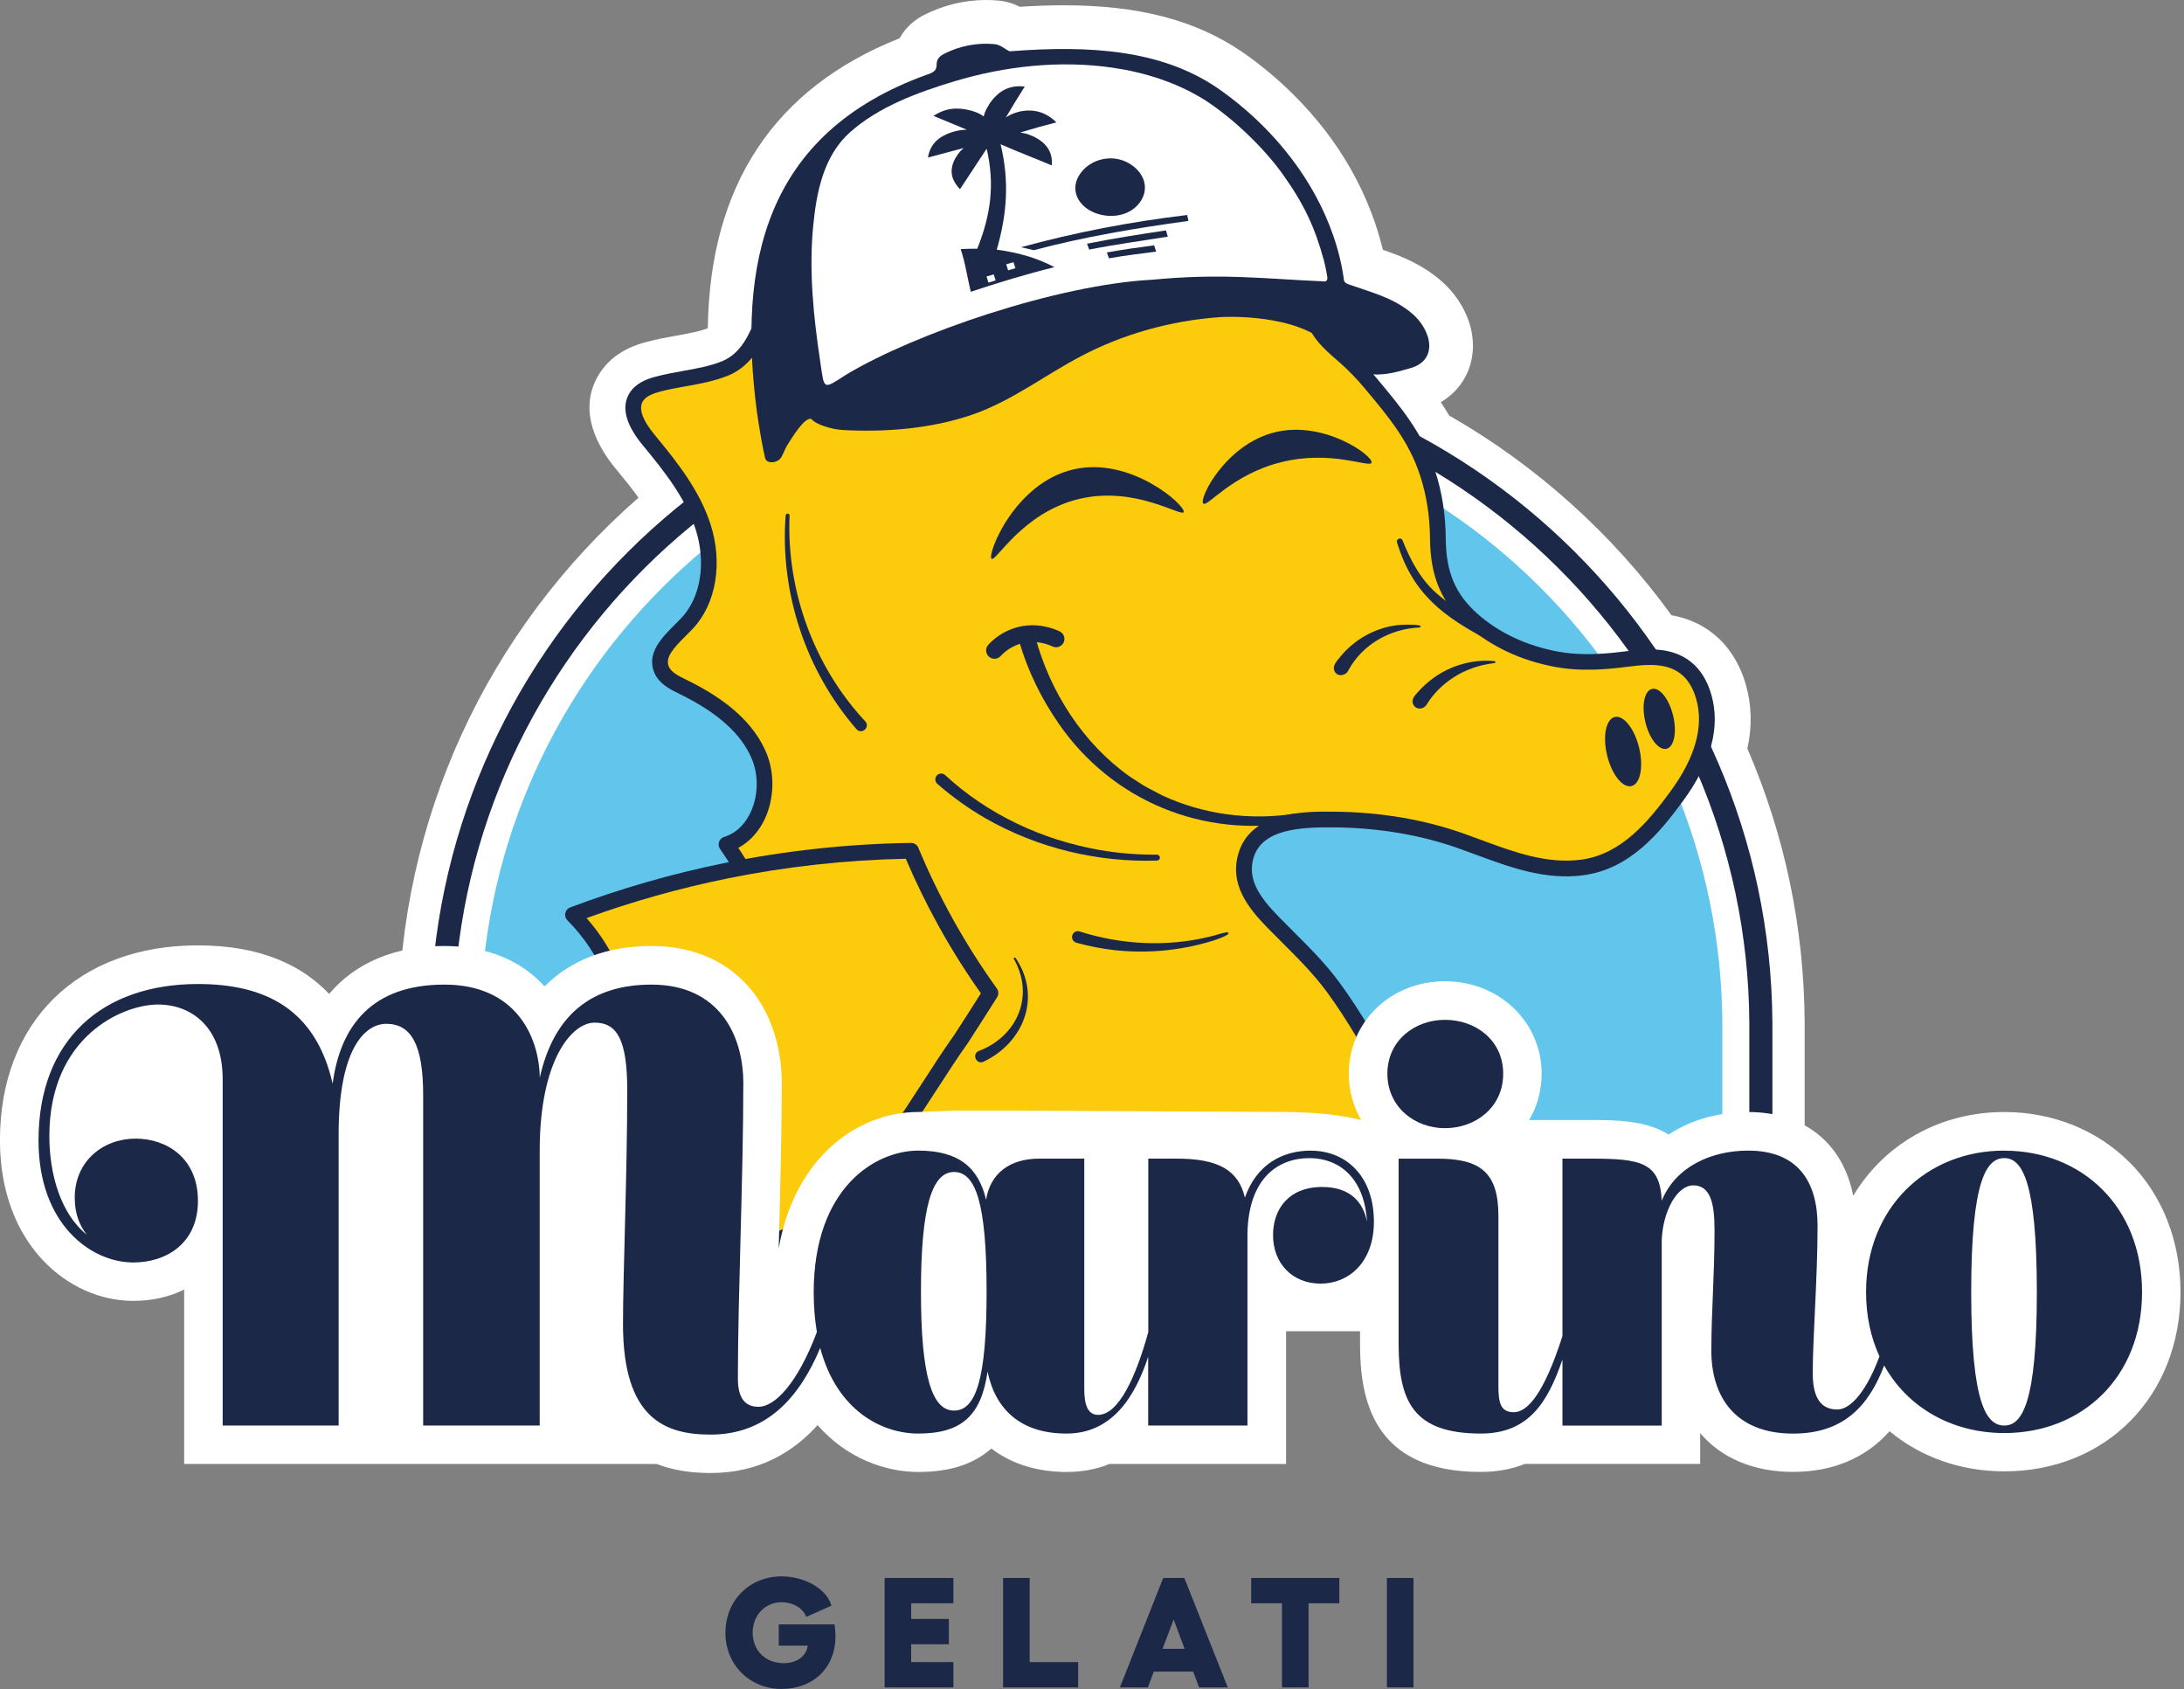 <svg xmlns="http://www.w3.org/2000/svg" width="388" height="300" viewBox="0 0 388 300" fill="none"><rect x="0" y="0" width="388" height="300" fill="#808080" stroke="none"/><g clip-path="url(#clip0_13_5046)"><path d="M310.429 132.971C311.298 129.056 311.209 125.237 310.155 121.582C309.06 117.797 307.041 114.663 304.317 112.514C302.223 110.857 299.752 109.776 296.946 109.276C286.481 94.828 272.929 82.652 257.461 73.809C256.982 73.001 256.482 72.214 255.969 71.448C257.783 70.36 259.254 68.874 260.247 67.081C261.848 64.172 262.115 60.682 260.999 57.246C260.11 54.508 258.351 51.9 256.058 49.909C252.677 46.972 249.029 45.522 245.675 44.372C245.634 44.207 245.593 44.036 245.552 43.865C244.156 38.335 241.897 33.079 238.906 28.226C236.045 23.579 232.513 19.349 228.551 15.605C226.08 13.271 223.438 11.129 220.645 9.199L220.584 9.158C212.302 3.545 202.262 0.938 188.977 0.938C186.526 0.938 183.96 1.027 181.188 1.205C180.175 0.698 178.82 0.198 177.163 0.082C176.5 0.027 175.822 0 175.158 0C171.325 0 167.486 0.938 164.05 2.717L163.886 2.799L163.728 2.888C162.373 3.669 160.847 4.901 159.82 6.796C137.542 15.632 126.091 32.942 125.749 58.3C124.216 58.895 122.272 59.237 120.226 59.607C118.501 59.915 116.714 60.237 114.832 60.743C113.402 61.127 109.049 62.297 106.489 66.362C102.314 72.981 106.469 79.736 109.316 83.165C110.767 84.917 112.177 86.649 113.436 88.394C86.408 112.035 70.933 145.674 70.755 181.737L70.721 188.883L77.599 189.485V236.451H313.762V210.134L320.607 210.73V181.58C320.504 164.688 317.082 148.351 310.429 132.964V132.971Z" fill="white"></path><path d="M195.671 72.05C134.743 72.05 85.348 121.446 85.348 182.374V228.703H305.988V182.374C305.988 121.446 256.592 72.05 195.664 72.05H195.671Z" fill="#62C6EC"></path><path d="M312.831 204.323C311.695 204.323 310.778 203.406 310.778 202.27V181.634C310.388 118.571 258.754 67.259 195.67 67.259C132.586 67.259 80.871 118.639 80.563 181.792C80.563 182.921 79.639 183.838 78.509 183.838H78.496C77.359 183.838 76.449 182.907 76.449 181.778C76.771 116.374 130.252 63.159 195.663 63.159C261.075 63.159 314.474 116.305 314.878 181.634V202.284C314.878 203.42 313.961 204.337 312.824 204.337L312.831 204.323Z" fill="#1B2848"></path><path d="M124.888 93.548C126.757 99.325 126.243 106.251 122.089 110.679C119.803 113.123 116.23 115.792 117.496 118.893C118.126 120.439 119.789 121.254 121.295 121.986C126.921 124.731 132.492 128.55 134.874 134.34C137.263 140.131 135.018 148.111 129.043 149.979C133.82 156.865 137.577 164.455 140.192 172.415C140.801 174.263 141.533 176.31 142.122 178.39C144.175 183.79 143.484 188.664 142.478 194.16C142.43 194.556 142.396 202.373 142.362 202.763H253.233C247.6 193.721 243.158 183.948 236.834 175.345C233.706 171.087 229.818 167.556 226.143 163.791C222.988 160.561 219.962 156.79 221.311 152.06C223.166 145.558 231.735 145.496 237.183 145.558C244.732 145.64 252.35 146.811 259.481 149.336C266.449 151.8 273.478 155.078 281.075 154.072C288.659 153.073 293.6 147.242 297.878 141.404C301.581 136.352 304.503 130.083 302.669 123.738C302.101 121.774 301.109 119.892 299.48 118.612C296.646 116.374 292.902 116.545 289.528 116.99C288.666 117.106 287.796 117.209 286.934 117.298C283.45 117.654 279.966 117.736 276.483 117.093C271.035 116.086 265.717 113.759 261.555 110.063C257.052 106.066 255.491 101.59 255.436 95.656C255.402 91.666 254.862 87.915 253.63 84.103C251.549 77.683 247.75 73.159 243.521 68.101C242.816 67.259 242.09 66.451 241.33 65.664C240.571 64.877 239.784 64.124 238.969 63.399C236.84 61.51 234.411 59.655 233.603 56.924C232.693 53.851 234.027 51.839 233.856 50.23C232.638 38.992 144.518 36.987 135.846 56.288C135.018 58.129 133.491 63.536 128.83 65.432C125.025 66.978 120.816 67.17 116.846 68.238C115.388 68.628 113.855 69.223 113.047 70.503C111.514 72.933 113.451 76.006 115.285 78.217C119.159 82.891 123.026 87.778 124.895 93.555L124.888 93.548Z" fill="#FBCB0C"></path><path d="M253.245 204.159H142.374C141.984 204.159 141.614 203.995 141.354 203.714C141.087 203.427 140.957 203.043 140.992 202.66C141.005 202.462 141.019 200.744 141.033 199.231C141.067 195.179 141.087 194.249 141.115 193.995C141.115 193.968 141.122 193.941 141.128 193.913C142.128 188.451 142.737 183.873 140.841 178.89C140.827 178.849 140.814 178.815 140.8 178.774C140.389 177.302 139.896 175.851 139.417 174.448C139.233 173.907 139.055 173.373 138.883 172.86C136.296 164.975 132.6 157.549 127.912 150.78C127.659 150.418 127.597 149.952 127.741 149.535C127.885 149.117 128.22 148.789 128.644 148.659C131.218 147.851 132.621 145.839 133.346 144.292C134.702 141.397 134.797 137.79 133.6 134.881C131.745 130.377 127.522 126.572 120.698 123.246C119.076 122.452 117.057 121.473 116.222 119.426C114.819 115.984 117.639 113.184 119.904 110.933C120.315 110.529 120.719 110.125 121.081 109.735C124.504 106.08 125.482 99.9 123.573 93.986C121.814 88.559 118.145 83.85 114.217 79.113C111.109 75.37 110.322 72.221 111.869 69.771C112.964 68.039 114.908 67.328 116.482 66.903C118.097 66.472 119.747 66.178 121.335 65.89C123.799 65.452 126.119 65.035 128.302 64.152C131.779 62.742 133.271 58.971 134.168 56.719C134.318 56.329 134.455 55.993 134.578 55.726C141.566 40.183 192.762 38.109 218.305 42.161C222.35 42.804 234.663 44.755 235.245 50.087C235.334 50.894 235.169 51.668 234.991 52.482C234.731 53.68 234.471 54.926 234.943 56.534C235.546 58.567 237.298 60.093 239.16 61.708C239.406 61.927 239.652 62.139 239.899 62.359C240.734 63.098 241.555 63.885 242.342 64.699C243.109 65.493 243.875 66.342 244.601 67.211L244.649 67.273C248.844 72.29 252.814 77.026 254.97 83.679C256.195 87.463 256.811 91.379 256.845 95.649C256.9 101.638 258.536 105.512 262.492 109.03C266.277 112.384 271.205 114.704 276.749 115.731C279.671 116.271 282.772 116.333 286.81 115.922C287.658 115.833 288.514 115.731 289.363 115.621C292.997 115.142 297.151 114.998 300.361 117.531C302.059 118.872 303.291 120.836 304.023 123.362C305.679 129.097 303.996 135.449 299.02 142.239C294.749 148.07 289.499 154.374 281.279 155.462C274.476 156.358 268.221 154.038 262.163 151.793C261.123 151.41 260.083 151.02 259.042 150.657C252.355 148.296 244.998 147.05 237.188 146.961C230.946 146.886 224.157 147.255 222.672 152.45C221.611 156.167 223.698 159.281 227.161 162.826C227.99 163.675 228.831 164.51 229.673 165.352C232.534 168.206 235.498 171.149 237.975 174.53C241.904 179.875 245.148 185.727 248.29 191.388C250.247 194.919 252.273 198.567 254.436 202.037C254.703 202.469 254.717 203.009 254.47 203.447C254.224 203.885 253.758 204.166 253.252 204.166L253.245 204.159ZM143.784 201.373H250.761C249.05 198.513 247.421 195.583 245.84 192.736C242.746 187.151 239.543 181.381 235.717 176.173C233.362 172.97 230.481 170.102 227.695 167.323C226.847 166.474 225.998 165.632 225.156 164.77C221.57 161.108 218.462 156.981 219.982 151.684C222.179 144.004 231.952 144.114 237.202 144.175C245.319 144.264 252.971 145.565 259.953 148.029C261.007 148.398 262.054 148.789 263.108 149.179C268.85 151.307 274.784 153.504 280.896 152.697C288.028 151.752 292.826 145.948 296.754 140.589C301.196 134.532 302.736 128.995 301.333 124.128C300.765 122.164 299.855 120.679 298.623 119.707C296.227 117.818 292.928 117.948 289.712 118.366C288.836 118.482 287.953 118.585 287.077 118.674C282.765 119.112 279.425 119.043 276.228 118.448C270.185 117.325 264.791 114.786 260.63 111.09C256.072 107.045 254.108 102.432 254.046 95.649C254.012 91.666 253.444 88.025 252.307 84.514C250.316 78.374 246.695 74.049 242.5 69.039L242.452 68.977C241.767 68.156 241.055 67.362 240.33 66.616C239.598 65.856 238.824 65.117 238.044 64.425C237.804 64.213 237.565 64.001 237.325 63.796C235.347 62.071 233.102 60.114 232.274 57.307C231.597 55.015 231.987 53.201 232.274 51.88C232.404 51.264 232.521 50.73 232.479 50.367C232.349 49.176 229.126 46.678 217.874 44.892C204.37 42.75 185.486 42.551 169.765 44.385C151.628 46.5 139.732 51.045 137.118 56.849C137.015 57.082 136.892 57.383 136.762 57.725C135.776 60.216 133.935 64.85 129.356 66.712C126.906 67.704 124.326 68.169 121.834 68.614C120.301 68.888 118.713 69.169 117.214 69.573C116.133 69.867 114.812 70.319 114.23 71.236C113.395 72.557 114.114 74.603 116.366 77.32C120.472 82.275 124.319 87.217 126.228 93.117C128.446 99.982 127.228 107.25 123.121 111.631C122.731 112.048 122.307 112.473 121.869 112.904C119.658 115.094 118.145 116.764 118.802 118.366C119.233 119.426 120.602 120.09 121.923 120.734C129.39 124.368 134.051 128.646 136.18 133.806C137.665 137.413 137.549 141.883 135.872 145.462C134.797 147.748 133.162 149.528 131.163 150.595C135.55 157.2 139.041 164.387 141.532 171.977C141.696 172.484 141.874 173.011 142.059 173.544C142.538 174.961 143.038 176.433 143.462 177.952C145.584 183.565 144.941 188.499 143.873 194.344C143.852 194.721 143.832 197.328 143.811 199.245C143.805 200.155 143.798 200.846 143.791 201.367L143.784 201.373Z" fill="#1B2848"></path><path d="M191.816 165.448C199.201 167.809 207.244 168.22 214.8 166.399C215.895 166.166 216.915 165.735 218.058 165.584C219.139 165.968 215.334 167.145 215.026 167.227C209.53 168.87 203.712 169.383 198.004 168.767C195.711 168.507 193.439 168.062 191.214 167.446C190.66 167.289 190.331 166.714 190.489 166.159C190.646 165.591 191.255 165.263 191.816 165.448Z" fill="#1B2848"></path><path d="M167.913 137.673C175.462 144.661 185.147 149.179 195.256 150.958C198.644 151.554 202.086 151.834 205.536 151.807C205.823 151.807 206.063 152.04 206.063 152.327C206.063 152.608 205.837 152.84 205.556 152.854C194.996 153.203 184.346 150.636 175.154 145.394C172.088 143.628 169.192 141.561 166.523 139.227C166.085 138.851 166.044 138.187 166.421 137.755C166.804 137.311 167.481 137.276 167.913 137.673Z" fill="#1B2848"></path><path d="M176.673 117.01C176.31 117.01 175.947 116.88 175.66 116.613C175.057 116.052 175.03 115.115 175.584 114.512C176.529 113.499 178.151 112.144 180.519 111.467C184.071 110.447 187.11 111.603 188.253 112.144C188.992 112.493 189.307 113.383 188.958 114.122C188.609 114.861 187.719 115.176 186.98 114.827C186.145 114.43 183.921 113.581 181.341 114.321C179.629 114.813 178.445 115.799 177.761 116.538C177.467 116.853 177.07 117.01 176.673 117.01Z" fill="#1B2848"></path><path d="M230.346 145.989C213.872 148.973 197.555 142.293 188.055 128.482C184.982 124.04 182.586 119.16 181.06 113.917C180.834 113.13 181.286 112.308 182.073 112.076C182.881 111.836 183.729 112.329 183.928 113.15C186.556 122.924 192.429 132.088 200.765 137.975C201.73 138.556 203.024 139.494 204.016 139.994C204.57 140.267 206.028 141.055 206.569 141.321C213.872 144.703 222.14 145.75 230.106 144.518C231.044 144.374 231.318 145.804 230.353 145.989H230.346Z" fill="#1B2848"></path><path d="M176.159 99.249C175.317 98.544 180.197 85.752 190.751 83.364C201.025 81.037 210.737 89.9 210.292 90.954C209.895 91.885 201.634 86.218 191.634 88.641C181.648 91.057 176.899 99.865 176.166 99.249H176.159Z" fill="#1B2848"></path><path d="M213.769 89.442C212.934 88.586 217.725 78.915 226.52 76.773C235.315 74.63 244.014 81.009 243.659 82.173C243.357 83.172 236.561 79.832 227.533 82.111C218.773 84.322 214.468 90.16 213.769 89.442Z" fill="#1B2848"></path><path d="M140.267 91.591C139.713 104.944 144.62 118.379 153.717 128.126C154.627 129.139 153.135 130.542 152.183 129.542C143.149 119.187 138.536 105.204 139.576 91.55C139.61 91.118 140.281 91.125 140.274 91.591H140.267Z" fill="#1B2848"></path><path d="M173.865 186.686C180.71 184.105 183.851 176.919 180.128 170.341C180.011 170.163 180.299 169.972 180.422 170.15C185.056 176.98 181.962 185.118 174.776 188.561C173.503 189.204 172.565 187.281 173.872 186.679L173.865 186.686Z" fill="#1B2848"></path><path d="M264.732 113.889C256.498 109.543 251.023 105.642 248.189 96.341C247.977 95.718 248.915 95.355 249.168 95.978C250.633 99.653 252.528 103.192 255.608 105.724C258.586 108.27 262.193 109.988 265.841 111.72C267.305 112.466 266.21 114.642 264.732 113.889Z" fill="#1B2848"></path><path d="M289.846 139.622C291.414 139.241 292.018 136.186 291.195 132.8C290.372 129.413 288.434 126.977 286.865 127.358C285.297 127.739 284.693 130.793 285.516 134.18C286.339 137.567 288.277 140.003 289.846 139.622Z" fill="#1B2848"></path><path d="M296.065 132.996C297.424 132.666 297.948 130.019 297.234 127.084C296.521 124.15 294.841 122.038 293.482 122.368C292.123 122.699 291.6 125.346 292.313 128.28C293.026 131.215 294.706 133.327 296.065 132.996Z" fill="#1B2848"></path><path d="M252.226 111.453C246.963 111.672 242.049 114.457 239.55 119.057C239.119 120.036 237.586 120.309 237.08 119.207C236.649 118.215 237.511 117.435 238.045 116.723C240.468 113.732 244.013 111.658 247.805 111.104C248.215 110.96 253.369 110.741 252.226 111.453Z" fill="#1B2848"></path><path d="M265.512 117.777C262.822 118.078 260.262 118.975 258.113 120.398C256.238 121.63 254.643 123.218 253.466 125.121C253.301 125.408 253.035 125.668 252.638 125.785C251.974 126.018 251.248 125.662 251.015 124.998C250.694 124.046 251.522 123.389 252.056 122.753C253.527 121.151 255.314 119.796 257.271 118.879C259.845 117.681 262.712 117.147 265.512 117.428C265.71 117.448 265.717 117.756 265.512 117.777Z" fill="#1B2848"></path><path d="M161.863 151.116C163.505 155.065 165.538 159.377 168.057 163.914C170.678 168.637 173.382 172.792 175.962 176.385C174.271 179.047 172.588 181.703 170.801 184.454C160.494 198.978 152.383 217.547 133.335 221.646C132.466 221.674 131.453 217.348 130.153 214.446C128.709 211.955 126.95 209.573 125.218 206.931C124.027 205.535 122.385 204.008 120.071 202.612C117.758 201.209 114.767 199.936 110.872 199.033C111.057 193.831 111.242 188.622 111.427 183.421C111.215 180.861 110.626 177.254 108.97 173.264C106.821 168.09 103.823 164.537 101.783 162.484C109.428 159.609 118.552 156.783 128.989 154.661C141.405 152.135 152.575 151.252 161.856 151.116H161.863Z" fill="#FBCB0C"></path><path d="M133.306 223.043C131.78 223.043 131.198 221.366 130.144 218.361C129.747 217.232 129.343 216.075 128.905 215.083C128.002 213.522 126.961 212.003 125.859 210.387C125.278 209.532 124.682 208.669 124.1 207.773C122.8 206.26 121.205 204.926 119.351 203.803C116.9 202.325 113.944 201.175 110.562 200.388C109.912 200.237 109.46 199.649 109.488 198.985L110.035 183.455C109.755 180.122 108.961 176.871 107.688 173.798C106.079 169.937 103.766 166.454 100.796 163.463C100.46 163.127 100.323 162.648 100.426 162.183C100.529 161.724 100.857 161.341 101.295 161.177C110.186 157.837 119.412 155.181 128.714 153.292C139.582 151.081 150.732 149.884 161.84 149.719C162.415 149.719 162.928 150.048 163.147 150.575C164.94 154.894 167.007 159.151 169.273 163.237C171.634 167.48 174.262 171.635 177.096 175.57C177.431 176.029 177.445 176.652 177.144 177.131C175.481 179.752 173.763 182.456 171.976 185.214C169.992 188.02 168.068 190.991 166.207 193.872C158.041 206.507 149.596 219.572 133.635 223.015C133.552 223.036 133.47 223.043 133.388 223.043C133.368 223.043 133.34 223.043 133.32 223.043H133.306ZM112.301 197.958C115.511 198.793 118.358 199.963 120.788 201.428C122.923 202.722 124.764 204.269 126.27 206.041C126.311 206.082 126.345 206.13 126.373 206.178C126.968 207.088 127.564 207.964 128.152 208.827C129.295 210.504 130.377 212.085 131.342 213.762C131.362 213.803 131.39 213.844 131.403 213.885C131.903 214.994 132.355 216.294 132.759 217.444C133.073 218.34 133.477 219.49 133.771 220.12C148.131 216.67 156.111 204.316 163.839 192.359C165.714 189.457 167.651 186.46 169.643 183.653C171.217 181.231 172.764 178.801 174.262 176.433C171.573 172.641 169.074 168.664 166.816 164.599C164.653 160.698 162.668 156.639 160.923 152.532C150.301 152.745 139.651 153.922 129.247 156.03C120.767 157.755 112.356 160.116 104.211 163.073C106.743 165.954 108.769 169.198 110.241 172.737C111.637 176.104 112.499 179.663 112.801 183.318C112.801 183.373 112.801 183.428 112.801 183.482L112.287 197.965L112.301 197.958Z" fill="#1B2848"></path><path d="M253.601 59.648C253.143 58.238 252.191 56.842 250.953 55.767C247.681 52.927 243.698 51.948 239.728 50.559C239.098 50.34 238.845 50.128 238.77 49.799C238.667 49.108 238.489 47.671 237.996 45.7C237.36 43.092 236.47 40.559 235.375 38.102V38.061H235.354C234.102 35.269 232.569 32.579 230.803 30.033L230.762 29.951L230.707 29.896C226.833 24.359 221.864 19.486 216.225 15.591C206.348 8.898 193.775 7.98 179.382 9.117C178.547 8.774 177.732 7.885 176.582 7.83C173.537 7.556 170.416 8.165 167.609 9.616C165.139 11.047 167.808 12.306 164.646 13.271C135.742 23.695 131.02 46.972 134.469 73.159C134.9 76.232 135.537 79.736 135.818 80.852C135.941 81.324 135.9 81.598 136.283 81.892C136.94 82.317 137.953 82.077 138.507 81.584C139.055 81.043 139.363 79.839 139.917 78.983C140.547 77.991 142.97 73.939 144.154 74.425C145.003 75.459 147.911 76.287 149.759 76.382C157.405 76.786 165.453 76.15 172.722 73.652C179.696 71.249 185.596 66.657 192.071 63.255C199.593 59.306 207.991 56.979 216.471 56.349C219.674 56.11 232.439 56.123 237.018 62.427C237.49 63.077 238.174 64.2 239.625 65.158C243.67 67.82 248.858 65.829 250.35 65.452C253.704 64.603 254.416 62.105 253.615 59.648H253.601Z" fill="#1B2847"></path><path d="M235.437 49.991C224.541 49.526 217.156 48.492 204.74 49.683C187.753 50.559 162.456 59.258 150.349 66.534C146.139 69.237 146.475 69.299 145.736 64.343C144.531 56.322 143.675 48.136 144.476 40.039C145.058 34.174 146.283 27.713 150.992 23.51C156.077 18.966 162.97 16.433 169.444 14.476C178.499 11.738 188.266 10.657 197.677 12.025C203.392 12.861 209.018 14.647 213.919 17.686C219.36 21.163 224.958 26.761 228.025 31.142C231.721 36.343 233.651 40.553 235.177 46.179C235.328 46.74 235.444 47.287 235.56 47.842C235.752 48.937 236.046 49.765 235.492 49.97L235.437 49.991Z" fill="white"></path><path d="M181.379 43.906C182.139 44.084 182.898 44.262 183.651 44.44C192.706 42.038 201.857 40.511 211.131 39.238C211.056 38.889 210.981 38.54 210.912 38.191C200.913 39.382 191.091 41.251 181.379 43.913V43.906Z" fill="#1C2847"></path><path d="M196.647 44.837C199.433 44.331 202.232 43.954 205.039 43.578C205.162 43.947 205.285 44.324 205.401 44.693C202.595 45.056 199.796 45.385 197.01 45.884C196.887 45.535 196.764 45.186 196.641 44.837H196.647Z" fill="#1C2847"></path><path d="M193.117 43.29C197.771 42.346 202.439 41.634 207.134 40.922C207.244 41.292 207.367 41.661 207.47 42.038C202.802 42.791 198.141 43.407 193.5 44.331C193.37 43.988 193.24 43.639 193.117 43.29Z" fill="#1C2847"></path><path d="M200.364 28.89C203.115 30.368 204.395 33.318 202.513 35.933C200.631 38.547 196.839 38.937 194.047 37.603C191.254 36.275 190.05 33.359 191.98 30.745C193.91 28.13 197.613 27.411 200.364 28.89Z" fill="#1C2847"></path><path d="M177.081 44.344C178.922 37.924 179.333 32.141 177.759 25.625C180.77 26.939 183.837 28.11 186.862 29.383C187.04 26.946 185.883 25.406 183.741 24.304C183.549 24.208 183.173 24.065 182.954 23.976C182.386 23.743 181.845 23.627 181.25 23.538C183.378 22.881 185.52 22.285 187.676 21.738C185.863 19.965 183.809 19.308 181.291 19.78C181.065 19.821 180.668 19.951 180.442 20.02C179.792 20.218 179.251 20.506 178.697 20.868C179.792 19.02 180.894 17.179 182.05 15.372C179.292 15.064 177.369 16.139 175.801 18.411C175.665 18.616 175.48 18.959 175.37 19.15C175.069 19.671 174.898 20.136 174.761 20.69C174.309 20.355 173.885 20.109 173.338 19.917C173.132 19.842 172.776 19.712 172.557 19.657C170.086 18.993 167.999 19.164 165.85 20.588C167.821 21.395 169.785 22.224 171.756 23.038C171.106 23.052 170.511 23.113 169.867 23.277C169.642 23.332 169.238 23.428 169.032 23.503C166.753 24.284 165.248 25.564 164.857 27.986C166.979 27.425 169.101 26.85 171.223 26.289C170.805 26.645 170.449 27.001 170.134 27.473C170.018 27.651 169.813 27.932 169.71 28.116C168.601 30.197 168.937 31.922 170.552 33.599C172.126 31.203 173.721 28.814 175.288 26.412C176.76 32.73 176.021 38.178 173.618 44.173C172.633 44.173 171.654 44.194 170.668 44.242C171.503 46.712 171.852 49.3 172.461 51.825C177.362 50.196 182.317 48.69 187.327 47.452C187.314 47.452 187.3 47.438 187.293 47.431C184.028 45.72 180.723 44.83 177.081 44.351V44.344ZM176.883 49.806C176.452 49.936 176.027 50.066 175.596 50.196C175.487 49.833 175.37 49.471 175.268 49.108C175.692 48.978 176.116 48.868 176.541 48.745C176.65 49.101 176.767 49.457 176.883 49.813V49.806ZM180.394 47.636C179.963 47.766 179.525 47.89 179.094 48.02C178.977 47.664 178.868 47.301 178.758 46.945C179.189 46.822 179.621 46.699 180.052 46.575C180.168 46.931 180.278 47.281 180.394 47.636Z" fill="#1C2847"></path><path d="M128.885 290C128.885 284.279 133.135 280.001 138.857 280.001C142.881 280.001 146.824 282.136 147.714 285.196L143.244 287.194C142.635 285.613 140.855 284.587 138.857 284.587C135.914 284.587 133.717 286.92 133.717 290C133.717 293.08 135.914 295.414 139.213 295.414C141.848 295.414 143.292 293.915 143.491 292.334V292.307H138.35V288.529H148.261C148.371 289.193 148.425 290.028 148.425 290.61C148.425 296.249 144.483 299.993 138.843 299.993C133.204 299.993 128.871 295.715 128.871 289.994L128.885 290Z" fill="#1B2848"></path><path d="M169.375 280.282V284.778H161.874V287.557H168.568V292.054H161.874V295.223H169.375V299.719H157.158V280.282H169.375Z" fill="#1B2848"></path><path d="M182.926 280.282V295.223H191.536V299.719H178.203V280.282H182.926Z" fill="#1B2848"></path><path d="M218.114 299.719H213.029L211.975 296.913H204.98L203.926 299.719H198.957L206.65 280.282H210.401L218.121 299.719H218.114ZM210.449 292.861L208.505 287.667L206.534 292.861H210.449Z" fill="#1B2848"></path><path d="M227.75 299.719V284.778H222.281V280.282H237.941V284.778H232.472V299.719H227.75Z" fill="#1B2848"></path><path d="M251.111 280.282V299.719H246.389V280.282H251.111Z" fill="#1B2848"></path><path d="M378.305 206.438C372.556 200.689 364.664 197.52 356.074 197.52C344.439 197.52 334.659 203.331 329.238 212.4C327.404 203.091 320.594 197.52 310.56 197.52C305.187 197.52 300.314 198.957 296.44 201.524C292.374 198.944 286.858 198.944 282.587 198.944H271.664C273.08 196.534 273.881 193.728 273.881 190.71C273.881 181.504 266.332 174.29 256.702 174.29C247.072 174.29 239.618 181.504 239.618 190.71C239.618 193.728 240.419 196.528 241.829 198.944C235.793 197.438 229.824 197.506 223.678 197.479L204.644 197.39C198.744 197.363 192.838 197.335 186.938 197.308C185.028 197.301 183.126 197.287 181.216 197.281H169.437L163.133 197.513C152.169 197.513 141.081 205.809 138.343 221.763C138.357 221.29 138.371 220.818 138.377 220.346C138.624 210.846 138.884 201.017 138.884 192.359C138.884 186.186 137.077 180.457 133.799 176.234C130.89 172.49 125.394 168.028 115.736 168.028C107.859 168.028 101.425 170.506 96.743 175.208C92.842 170.903 86.963 168.028 78.934 168.028C70.126 168.028 63.138 171.019 58.47 176.542C53.754 171.553 46.444 167.918 35.158 167.918C13.797 167.918 -0.008 181.511 -0.008 202.551C-0.008 221.071 12.196 231.064 23.68 231.064C27.055 231.064 30.107 230.352 32.715 229.045V260.029H116.667C119.412 261.104 122.588 261.638 126.249 261.638C134.784 261.638 140.896 257.969 145.249 253.13C150.451 259.105 157.425 261.453 163.133 261.453C168.841 261.453 172.941 260.057 176.124 257.291C179.649 259.988 184.2 261.453 189.491 261.453C192.27 261.453 194.822 260.974 197.15 260.009V260.029H228.476V233.596C230.338 234.377 232.411 234.808 234.622 234.808C237.018 234.808 239.42 234.267 241.617 233.213V238.675C241.617 248.449 243.841 261.446 263.06 261.446C266.085 261.446 268.686 260.912 270.911 260.022H302.045V254.554C305.776 258.941 311.47 261.439 318.527 261.439C325.583 261.439 331.414 259.016 335.692 254.218C341.181 258.784 348.299 261.343 356.074 261.343C374.212 261.343 387.38 247.935 387.38 229.469C387.38 220.455 384.157 212.27 378.298 206.411L378.305 206.438Z" fill="white"></path><path d="M232.918 204.371C227.799 204.371 223.247 206.835 221.16 212.714C220.024 207.875 216.512 205.795 209.025 205.795H204.001V236.608C201.804 244.582 198.71 251.309 195.09 251.309C193.386 251.309 192.626 249.79 192.626 246.758V205.795H184.659C179.348 205.795 175.933 208.45 175.18 213.098C173.852 207.41 170.348 204.371 163.141 204.371C155.557 204.371 144.558 210.914 144.558 229.592C144.558 232.159 144.764 234.486 145.126 236.601C141.67 245.759 137.652 249.879 134.737 249.879C131.821 249.879 131.089 247.518 131.089 244.835C131.089 230.133 132.054 208.998 132.054 192.373C132.054 183.9 127.762 174.886 115.744 174.886C105.443 174.886 98.469 179.93 95.895 191.408C95.786 184.222 91.713 174.886 78.942 174.886C66.17 174.886 60.489 182.072 59.093 192.483C56.089 179.287 47.184 174.783 35.166 174.783C18.212 174.783 6.844 184.653 6.844 202.571C6.844 217.485 16.179 224.24 23.688 224.24C29.478 224.24 35.166 220.914 35.166 213.296C35.166 205.678 29.587 202.243 24.112 202.243C18.322 202.243 13.277 206.212 13.277 212.755C13.277 215.548 14.133 217.69 15.42 219.299C10.807 215.651 8.767 208.574 8.767 201.811C8.767 184.112 21.751 178.424 28.082 178.424C33.981 178.424 39.56 182.394 39.56 191.73V253.205H60.161V201.49C60.161 186.364 64.774 181.853 68.634 181.853C73.138 181.853 75.177 185.714 75.177 194.515V253.199H95.881V204.385C95.881 188.294 101.569 181.641 105.641 181.641C109.714 181.641 111.432 184.858 111.432 193.66C111.432 208.355 110.679 226.382 110.679 235.177C110.679 251.912 118.084 254.814 126.236 254.814C136.297 254.814 142.101 248.072 145.715 239.421C148.678 250.57 156.679 254.629 163.12 254.629C170.895 254.629 174.31 251.405 175.447 243.63C176.87 250.454 181.422 254.629 189.477 254.629C197.533 254.629 201.626 248.161 203.981 240.988V253.205H221.618V219.073C221.81 209.21 227.114 205.706 232.617 205.706C237.833 205.706 242.384 209.121 242.856 216.992C242.192 213.577 239.92 210.832 234.889 210.832C228.914 210.832 226.163 214.816 226.163 219.367C226.163 224.487 229.674 227.998 234.602 227.998C239.53 227.998 244.081 224.302 244.081 216.999C244.081 208.936 239.153 204.385 232.891 204.385L232.918 204.371ZM169.492 250.55C165.604 250.55 163.613 244.575 163.613 229.408C163.613 214.241 165.604 208.17 169.492 208.17C173.38 208.17 175.275 213.857 175.275 229.408C175.275 244.958 173.38 250.55 169.492 250.55Z" fill="#1B2848"></path><path d="M256.716 200.388C262.123 200.388 267.051 196.692 267.051 190.717C267.051 184.742 262.123 181.142 256.716 181.142C251.309 181.142 246.477 184.838 246.477 190.717C246.477 196.596 251.309 200.388 256.716 200.388Z" fill="#1B2848"></path><path d="M356.074 204.371C342.324 204.371 331.517 214.426 331.517 229.497C331.517 233.754 332.365 237.594 333.898 240.913C331.715 246.847 328.875 250.358 326.404 250.358C323.372 250.358 322.044 248.086 322.044 243.911C322.044 237.559 322.9 226.937 322.9 217.738C322.9 209.771 319.3 204.371 310.573 204.371C304.03 204.371 297.678 207.218 295.214 213.283C294.927 206.459 291.518 205.795 282.6 205.795H277.577V237.313C274.257 247.696 271.307 250.837 268.953 250.837C266.598 250.837 266.201 249.222 266.201 246.19V215.945C266.201 208.17 262.882 205.802 255.394 205.802H248.475V238.702C248.475 248.846 251.034 254.629 263.074 254.629C271.471 254.629 274.935 249.229 277.577 241.467V253.212H295.214V220.312C295.406 215.096 297.966 210.545 300.806 210.545C303.838 210.545 304.598 213.673 304.598 218.416C304.598 226.663 304.03 232.83 304.03 239.941C304.03 248.093 308.294 254.636 318.54 254.636C327.424 254.636 331.948 249.859 334.734 242.535C338.929 250.071 346.841 254.54 356.088 254.54C369.838 254.54 380.549 244.677 380.549 229.51C380.549 214.343 369.838 204.385 356.088 204.385L356.074 204.371ZM356.074 253.205C352.946 253.205 350.195 249.509 350.195 229.504C350.195 209.498 352.946 205.706 356.074 205.706C359.202 205.706 361.858 209.689 361.858 229.504C361.858 249.318 359.202 253.205 356.074 253.205Z" fill="#1B2848"></path></g><defs><clipPath id="clip0_13_5046"><rect width="387.381" height="300" fill="white"></rect></clipPath></defs></svg>